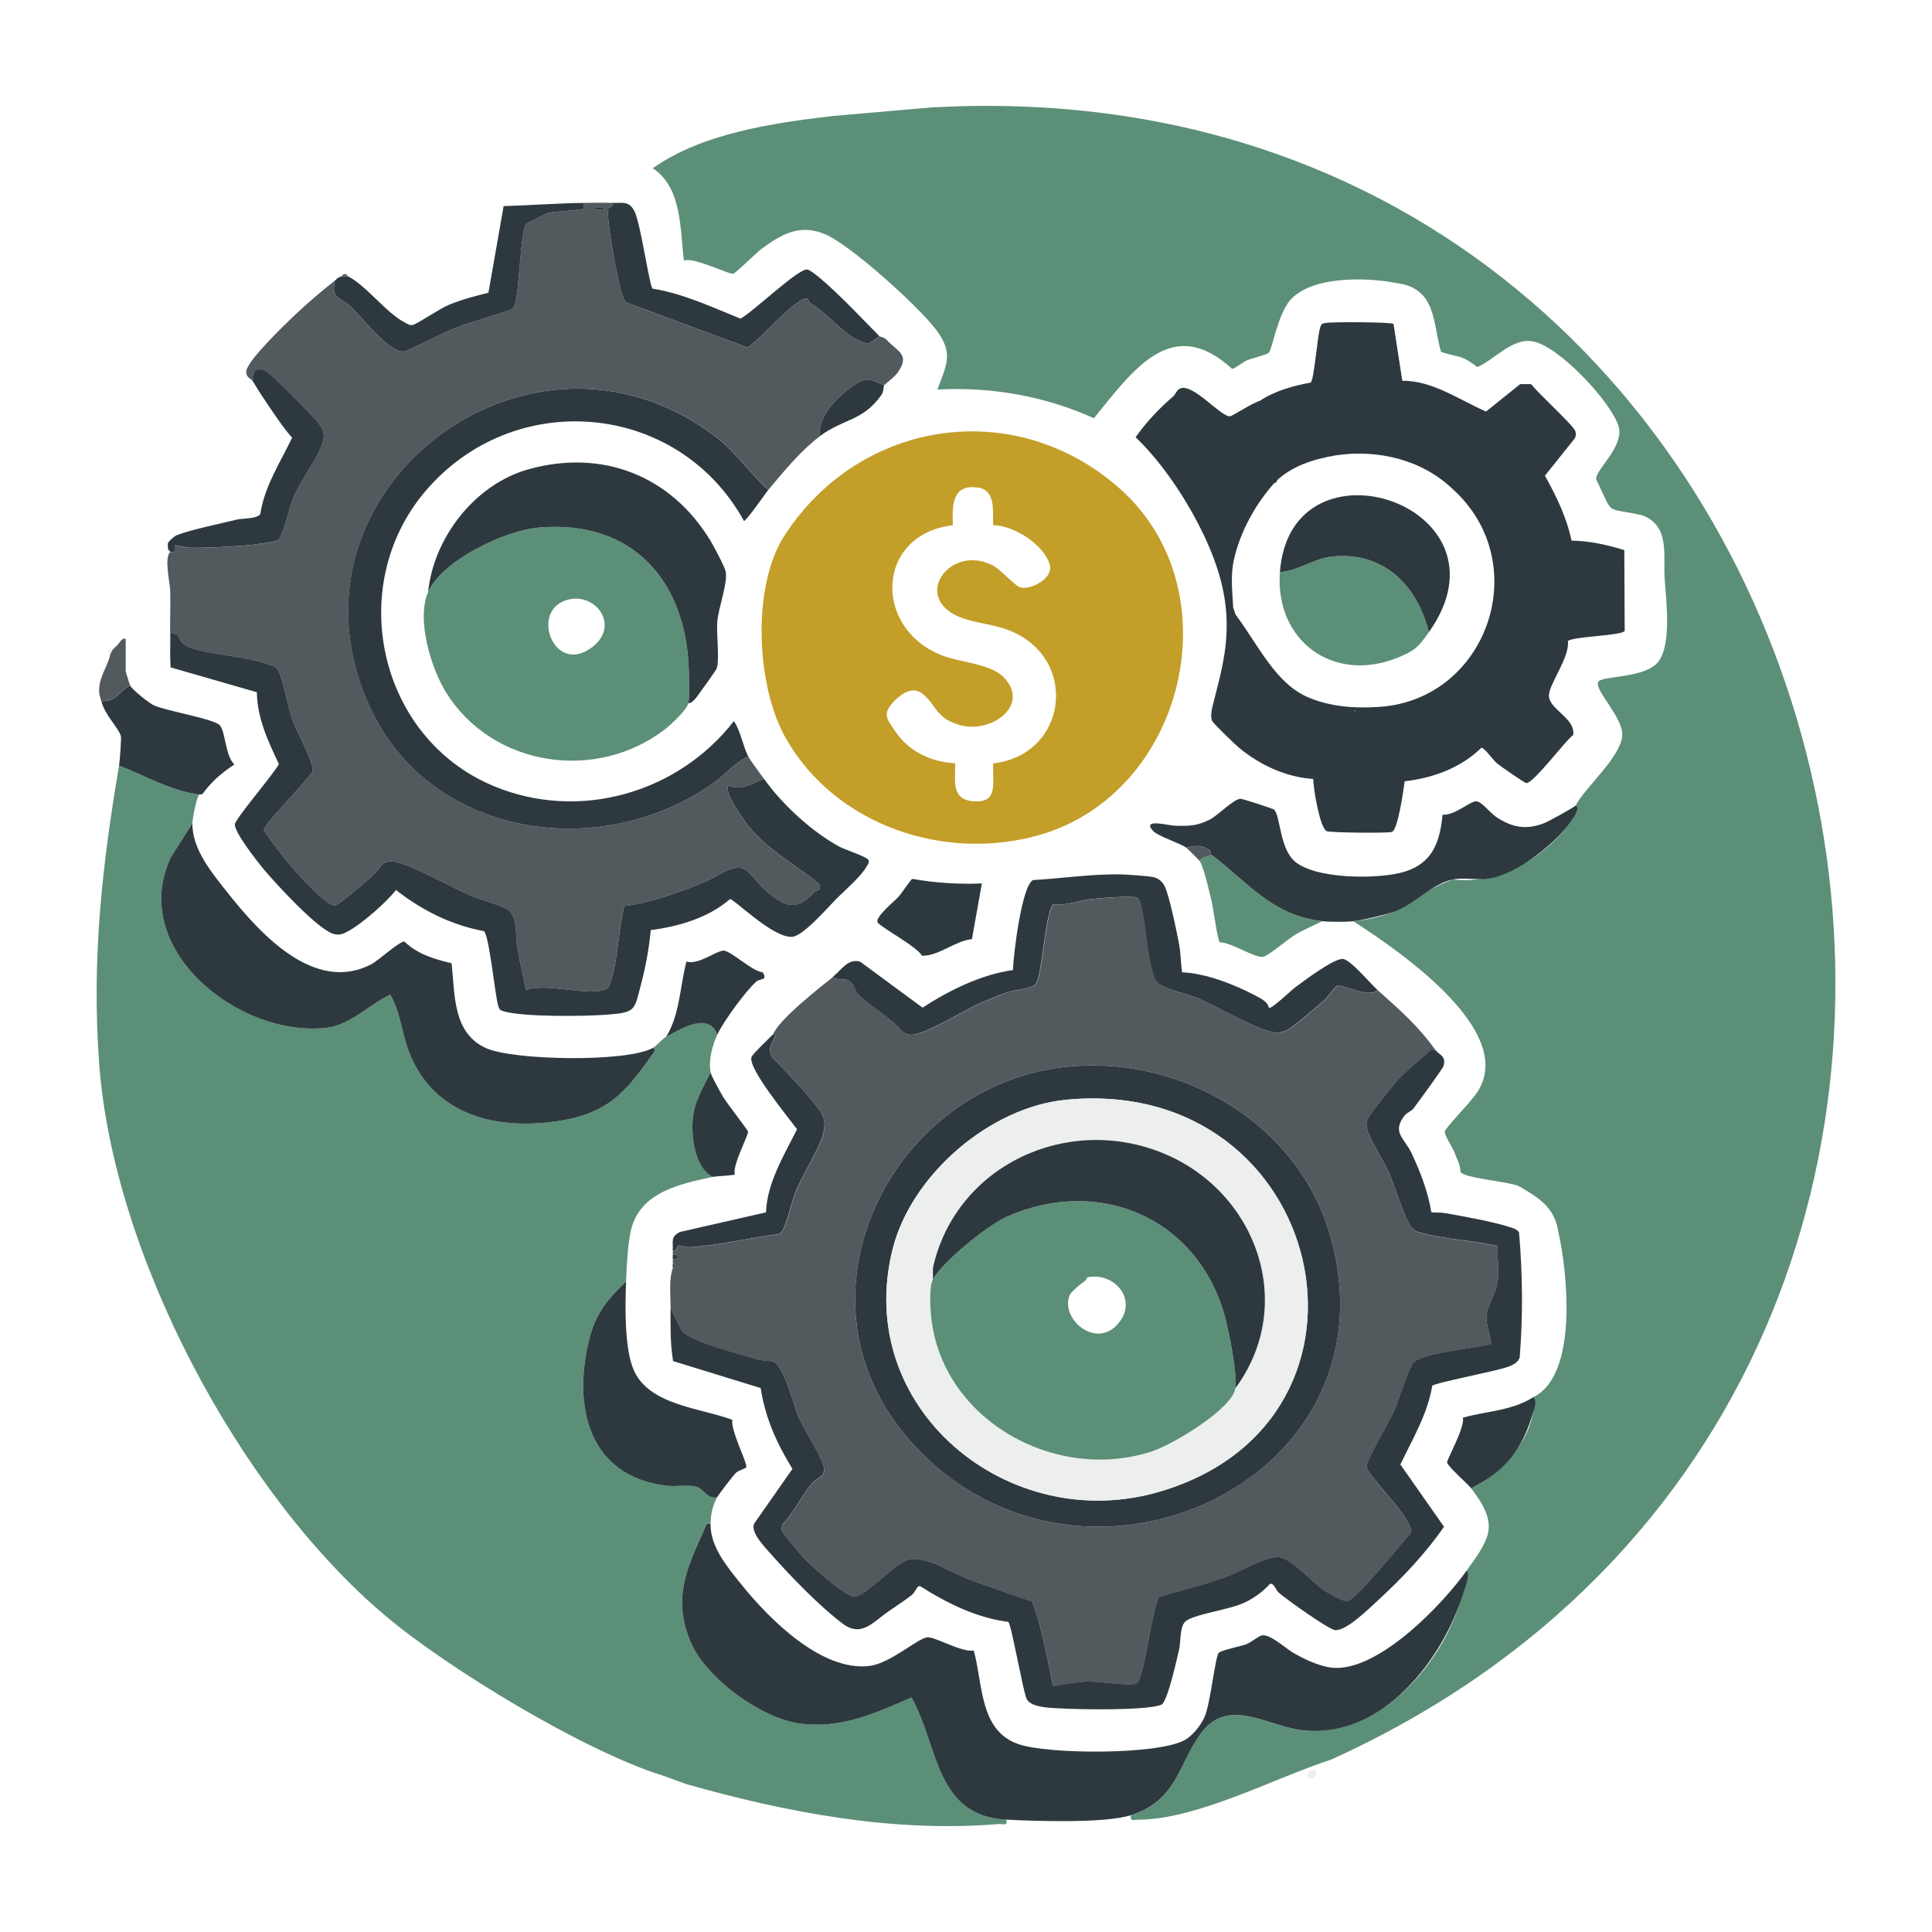 <?xml version="1.0" encoding="UTF-8"?>
<svg id="Warstwa_1" xmlns="http://www.w3.org/2000/svg" baseProfile="tiny-ps" version="1.2" viewBox="0 0 500 500">
<title>invest-save-plan.com</title>
  <!-- Generator: Adobe Illustrator 29.5.0, SVG Export Plug-In . SVG Version: 2.1.0 Build 137)  -->
  
  <path d="M242.03,27.76c245.07-12.85,324.64,326.92,102.45,427.63-14.38,4.62-34.42,15.44-49.8,15.55-1.11-.01-2.32.55-2-1.16,11.78-3.8,12.1-12.66,17.93-20.92,7.13-10.1,17.58-1.94,26.74-1.02,21.75,2.02,40.24-21.9,42.23-41.37,6.23-8.72,8.41-11.82,1.15-21.3,8.52-3.9,17.06-14.07,16.12-23.6,11.7-5.77,8.8-32.62,6.39-43.05-.97-6.09-5.13-8.66-10.28-11.6-2.56-1.12-14.04-2.01-14.99-3.61-.07-2.11-.91-3.15-1.53-5.06-.48-1.2-2.68-4.54-2.52-5.37.21-1.1,5.92-6.88,7.05-8.48,14.12-15.97-18.73-38.23-30.75-46,14.61-1.54,15.4-7.15,25.74-10.8,12.41,1.44,24.71-5.99,31.47-16.3.35-.57,1.36-2.38.34-2.83,2.39-4.62,11.84-12.67,12.06-18.2.31-4.37-6.98-11.42-6.28-13.69.57-1.85,12.49-.81,15.78-5.55,3.36-4.84,1.8-15.94,1.47-21.57-.36-6.03,1.36-13.39-5.77-16.1-10.1-2.28-7.14.47-11.95-9.32-.22-2.54,7.48-8.56,5.77-13.84-2.07-6.38-15.34-20.52-21.99-21.8-5.28-1.3-10.68,5.19-14.58,6.6-4.17-3.41-5.35-2.48-9.34-3.95-2.19-7.14-.98-16.48-11.56-17.8-7.72-1.5-22.05-1.93-27.57,4.54-3.18,3.73-4.59,12.79-5.47,13.52-.7.58-4.25,1.38-5.57,1.92-1.13.46-3.19,2.22-3.91,2.22-15.61-14.3-25.65.4-35.76,12.78-12.66-5.71-26.59-8.18-40.5-7.41,2.44-6.58,4.23-9.4-.34-15.49s-22.26-22.03-28.78-24.74-11.26.05-16.3,3.73c-1.34.98-6.76,6.34-7.36,6.5-1.18.31-10.22-4.39-12.83-3.38-1.01-8.11-.44-18.9-8.05-23.89,12.7-9.04,31.17-11.74,46.61-13.53l26.48-2.3h0Z" fill="#5c8f77"/>
  <path d="M171.24,459.42c-19.98-6.23-55.19-27.53-71.37-41.15-37.9-31.87-70.71-93.8-74.23-143.33-1.92-26.98.78-50.82,5.17-76.82,6.81,2.64,13.36,6.57,20.72,7.48-.7,1.13-1.7,5.97-1.73,7.48l-5.49,8.61c-11.41,23.86,17.7,46.96,40.25,44.28,6.2-.74,11.19-6.14,16.45-8.57,2.73,4.73,2.97,9.98,4.91,14.95,6.41,16.41,22.88,20.3,38.98,17.7,12.14-1.95,16.87-7.1,23.59-16.7.34-.48,1.67-1.81.45-2.15,1.17-.65,2.16-2.15,3.45-2.88,3.74-2.11,11.11-6.57,13.24-.58-1.28,2.81-2.31,6.71-1.73,9.78-1.83,3.77-4.18,7.51-4.6,11.8-.46,4.79.45,12.9,5.17,15.25-8.25,1.78-18.46,3.86-21.03,13.21-.96,3.49-1.27,10.06-1.42,13.84-4.92,4.73-7.83,8.17-9.51,14.95-4.38,17.54-.14,35.63,20.24,37.93,2.35.26,5.12-.3,7.29.19s2.92,3.4,5.59,2.76c-1.27,2.26-1.66,4.34-1.73,6.91-1.32-.29-1.24.65-1.63,1.5-4.59,9.97-8.18,17.74-3.65,28.82,3.95,9.64,18.83,20.45,29.17,21.47,10.57,1.04,18.77-2.84,28.11-6.85,7.04,12.51,6.04,30.65,24.55,31.61.32,1.8-.9,1.05-2,1.15-27.3,2.27-54.86-2.96-80.88-10.35l-6.33-2.3h0Z" fill="#5c8f77"/>
  <path d="M340.44,458.27c-.92-.92-2.64.81-1.72,1.72s2.64-.81,1.72-1.72Z" fill="#ecefee"/>
  <path d="M33.68,177.4c.6,1.15,4.79,4.5,6.11,5.12,3.14,1.5,15.89,3.53,17.18,5.27,1.44,1.92,1.34,7.82,3.69,10.06-3.27,2.16-5.88,4.37-8.2,7.56-.2.27-.9.16-.93.2-7.36-.92-13.91-4.85-20.72-7.48.17-.97.64-7.04.47-7.64-.68-2.27-4.08-5.3-5.07-9.05,4.2.16,4.36-2.55,7.48-4.03h0Z" fill="#2e393f"/>
  <path d="M29.65,167.61c1.55-1.13,1.46-2.47,2.88-2.3v8.35c0,.2,1.03,3.51,1.15,3.74-3.12,1.48-3.28,4.19-7.48,4.03-.49-1.84-.71-1.95-.43-4.17.34-2.6,2.69-6.33,2.73-7.91l.58-1.15c.22-.12.37-.43.58-.58Z" fill="#525a5e"/>
  <path d="M29.08,168.19l-.58,1.15c0-.06-.9-.83-.58-1.15.15-.14.92.12,1.15,0h0Z" fill="#ecefee"/>
  <path d="M183.9,394.38c-.15,5.93,4.46,11.33,8.07,15.81,7.18,8.9,20.67,22.43,33.01,20.96,5.49-.66,12.59-7.25,15.07-7.42,1.99-.13,8.89,3.98,11.95,3.42,2.43,8.58,1.38,20.73,11.57,24.23,7.78,2.67,35.63,2.79,42.84-.95,2.19-1.13,4.36-3.89,5.36-6.15,1.47-3.36,2.73-15.5,3.63-16.52.6-.68,5.58-1.67,7.02-2.19s3.14-2.07,4.07-2.31c2.14-.54,6.23,3.38,8.39,4.6,3.12,1.77,7.41,3.81,11.03,3.8,11.6-.01,27.29-16.27,33.67-25.2.93,1.28-.41,4.29-.86,5.76-5.35,17.47-20.99,37.65-41.37,35.61-9.16-.92-19.61-9.08-26.74,1.02-5.83,8.26-6.15,17.12-17.93,20.92-6.61,2.13-24.58,1.55-32.23,1.15-18.52-.96-17.51-19.1-24.55-31.61-9.34,4.02-17.54,7.9-28.11,6.85-10.34-1.02-25.23-11.83-29.17-21.47-4.53-11.07-.94-18.84,3.65-28.82.39-.85.31-1.79,1.63-1.5h0Z" fill="#2e393f"/>
  <path d="M307.07,219.41c-1.7-1.21-7.43-3.04-8.62-4.33-3.15-3.38,3.87-1.46,5.43-1.4,3.76.13,5.96.12,9.34-1.65,2.12-1.11,6.19-5.39,7.9-5.3.46.02,8.42,2.51,8.7,2.87,1.54,1.97,1.42,9.42,4.88,12.96,5,5.11,22.37,5.08,28.9,3.01,7.18-2.27,9.06-7.69,9.73-14.73,2.84.28,6.53-2.98,8.41-3.45,1.47-.37,3.88,3.01,5.5,4.06,4.14,2.69,7.53,3.37,12.23,1.65,1.07-.39,7.66-4.01,8.32-4.63,1.02.45,0,2.26-.34,2.83-3.97,6.42-14.82,15.17-22.46,16.1-2.91.36-6.17-.33-9.01.2-4.93.92-9.88,6.3-14.82,8.2-2.3.89-8.56,2.34-10.93,2.6-2.04.22-6.02.22-8.06,0-13.02-1.43-19.23-10.07-28.78-17.27-.05-.03.14-.82-.39-1.17-2.14-1.36-3.58-1.15-5.94-.56h0Z" fill="#2e393f"/>
  <path d="M380.74,385.17c-.89-1.16-6.03-5.59-6.24-6.71-.12-.6,4.75-9.25,4.08-11.57,6.31-1.75,12.56-1.73,18.29-5.32.95,1.34.22,2.79-.17,4.15-2.71,9.42-7.14,15.02-15.94,19.45h0Z" fill="#2e393f"/>
  <path d="M356.56,256.25c5.66,5.13,10.32,9.04,14.96,15.54-1.47-.26-1.7.44-2.54,1.2-2.28,2.08-4.87,4.02-6.96,6.27-1.25,1.35-7.27,8.82-7.81,10.03-.51,1.15-.69,1.44-.43,2.78.5,2.54,4.47,8.58,5.75,11.56s4.2,12.55,5.91,14.24c1.07,1.06,1.84,1.08,3.18,1.42,5.96,1.53,12.9,1.81,18.95,3.21-.07,2.9.35,5.96.06,8.85-.35,3.41-2.66,6.46-2.9,9.21-.23,2.6,1,4.69,1.17,7.17-.61.87-17.01,2.12-19.95,4.81-1.27,1.16-4.1,10.33-5.25,12.87-1.29,2.84-6.64,11.82-6.93,13.85-.06.47-.12.87.19,1.28,2.81,4.11,8.65,9.83,10.72,14.08.36.74.81,1.34.45,2.22-2.63,2.72-13.82,16.92-16.44,17.61-.85.22-5.11-2.22-6.12-2.9-2.91-1.96-8.35-8.32-11.64-8.52-3.33-.2-10.31,3.96-13.76,5.18-5.64,1.99-11.44,3.48-17.18,5.12-1.89,2.7-3.91,21.73-5.93,22.41s-9.5-.63-12.61-.52c-2.69.09-6.16.81-8.89,1.17-1.61-7.29-2.83-14.98-5.44-21.91-4.17-1.31-8.28-2.89-12.42-4.27s-4.65-1.65-8.2-3.34-8.1-4.29-11.91-2.98c-2.92,1-10.2,8.76-13.12,9.37-2.16.45-11.51-7.97-13.4-9.96-.74-.78-5.54-6.61-5.66-7.04-.19-.67-.18-1.28.22-1.86,2.99-3.1,4.7-7.15,7.46-10.39,1.25-1.47,3.21-1.69,3.23-3.71.02-2.3-5.2-10.24-6.48-13.16-1.38-3.13-3.9-13.72-6.66-14.64-1.21-.41-2.94-.26-4.44-.74-4.54-1.46-16.64-4.29-19.22-7.25l-2.97-5.95c.01-3.2-.49-7.49.58-10.36.05-.14.69-.37.58-.85l-.58-.31v-1.15c1.71.35,1.8-1.47,0-1.15,0-.38-.03-.77,0-1.15,1.17.43,1.09-1.11,1.54-1.17.85-.12,1.78.44,2.69.39,7.9-.45,15.17-2.39,22.99-3.37.62-.14.96-.52,1.26-1.04,1.12-1.98,2.34-7.53,3.49-10.32,1.67-4.02,6-10.96,6.91-14.39.82-3.14.43-4.74-1.47-7.19-3.43-4.44-7.87-8.9-11.76-12.97-1.17-2.72.29-3.5.85-5.44.1-.35-.59-.27-.58-.3,1.35-3.83,11.97-12.1,15.54-14.96,1.2,1.14,2.79.13,4.36,1.11,1.28.81,1.43,2.58,2.15,3.32,3.33,3.38,8.47,6.12,11.7,9.88.52.33,1.09.56,1.71.64,3.5.44,14.38-6.56,18.66-8.33,2.02-.83,4.58-1.94,6.58-2.63,1.85-.64,6.01-.85,7.22-1.99,1.82-1.71,2.36-17.38,4.58-20.75,3.6.34,6.94-1.07,10.1-1.41,1.96-.21,10.72-.93,11.81-.29,2.15,1.27,2.24,18.65,5.15,21.9,1.5,1.68,8.19,3.09,10.77,4.19,4.37,1.87,16.31,8.79,20.05,8.79,1.13,0,1.81-.18,2.8-.7,1.68-.87,7.72-6.1,9.57-7.69.95-.82,2.77-3.53,3.26-3.69,1.72-.57,7.98,3.32,10.55,1.09v-.02ZM277.02,275.99c-45.69,4.04-73.49,58.47-42.77,95.37,42.51,51.07,128.72,13.29,109.94-51.8-8.29-28.74-38.03-46.15-67.17-43.57h0ZM174.4,336.25v.58c.37-.19.37-.39,0-.58Z" fill="#525a5e"/>
  <path d="M158.57,52.51c.4,1.16-1.03,1.06-1.14,1.55-.61,2.72,2.47,18.98,3.6,22.19.36,1.04.59,1.84,1.73,2.3l30.66,11.36c3.02-1.57,12.58-12.97,15.48-12.67.33.03.33.92.74,1.16,4.51,2.7,8.4,7.7,12.21,9.55,3.46,1.67,3.09.75,5.79-.9.11.11,1.13.2,1.74.82,3.18,3.32,6.05,3.89,3.1,8.33-.92,1.39-3.49,3.24-3.68,3.51-3.57-1.49-4.44-2.3-7.77,0-4.16,2.87-9.34,7.76-8.92,13.24-4.81,3.64-9.39,9.16-13.24,13.81-4.74-4.17-8.28-9.62-13.28-13.48-48.59-37.5-116.08,14.59-89.45,70.46,15.94,33.46,60.09,39.4,88.88,18.65,2.87-2.07,5.47-5.33,8.68-6.57.7,1.33,3,4.3,4.03,5.76-3.11,1.11-5.8,3.19-9.2,1.73-1.45,1.69,4.45,9.66,5.76,11.21,4.79,5.65,11.79,9.5,17.55,14.1,1.12,2.03-.49,1.57-1.17,2.31-4.89,5.34-8.09,3.48-12.96-.85-1.85-1.64-3.91-5.19-6.09-5.46-2.92-.37-6.64,2.59-9.45,3.72-6.62,2.66-13.48,5.24-20.61,6.15-1.58,6.14-1.54,13.75-3.6,19.72-.25.73-.31,1.38-1.11,1.77-4.13,2.05-15.84-1.79-20.72.28-.76-3.58-1.57-7.13-2.21-10.75-.55-3.06.05-8.54-2.56-10.1-2.3-1.38-7.14-2.53-10.01-3.8-4.64-2.05-15.86-8.44-20.1-8.7-2.49-.16-3.22,2.27-4.83,3.72-1.42,1.27-8.54,7.41-9.65,7.68-1.54.37-5.8-4.1-7.07-5.37-4.12-4.13-8.04-9.15-11.4-13.92-.06-.73,1.14-2.12,1.65-2.77,1.43-1.81,10.82-11.86,10.95-12.69.35-2.19-4.17-10.33-5.23-13.21-1.24-3.41-2.36-10.49-3.75-12.94-.59-1.04-1.58-1.11-2.56-1.47-6.29-2.31-15.14-2.37-20.77-4.58-.92-.36-2.53-1.81-2.28-2.85l-2.28-.91c-.03-3.55.12-7.13.02-10.67-.06-2.18-1.61-8.51-.02-10.05.07-.07.77.2,1.04-.13.34-.41,0-1.46.12-1.59s2.73.58,3.71.6c4.1.13,10.8-.29,14.99-.61,1.42-.11,7-.82,7.95-1.25,1.24-.56,3.02-8.43,3.84-10.55,1.81-4.63,6.43-10.5,7.61-14.25.75-2.38.73-3.26-.7-5.31-1.11-1.59-12.09-12.74-13.49-13.55-2.69-1.57-3.78-.45-3.78,2.33-.36-.6-1.73-.9-1.59-2.5.22-2.69,10.09-12.2,12.52-14.49,2.88-2.71,7.25-6.53,10.37-8.92-.97,4.88,1.6,4.25,4.04,6.61,3.01,2.9,6.67,7.64,10.06,10.08,1.23.89,2.77,1.99,4.32,1.51,4.61-2.07,9.1-4.55,13.81-6.39,2.1-.82,13.3-4.09,13.81-4.6.66-.67.89-2.53,1.08-3.53.58-3.21,1.16-16.59,2.32-18.27.18-.26,5.43-2.92,5.79-2.99,1.92-.37,5.28-.4,7.8-.85,1.55-.27,1.58.59,1.43-1.72,2.43-.03,5.04-.08,7.48,0h.02ZM156.27,53.66h-2.3v.56h2.3v-.56Z" fill="#525a5e"/>
  <path d="M203.11,138.47c19.56-30.01,59.63-36.03,86.69-12.02,29.59,26.24,16.9,78.88-20.86,89.66-24.51,6.99-52.75-2.49-65.59-25.08-7.66-13.48-8.89-39.3-.25-52.56h0ZM257.02,135.93c-.12-3.45.72-9.04-3.8-9.73-6.81-1.05-6.85,4.54-6.61,9.73-19.82,2.27-20.94,26.54-2.84,33.69,4.75,1.88,12.63,2.08,16.1,5.77,6.87,7.3-3.59,14.65-11.63,12.21-6.12-1.86-5.64-4.74-9.34-7.93-2.83-2.44-6.14.16-8.17,2.54-2.43,2.83-.86,4.29.93,7,3.5,5.28,9.32,8,15.55,8.33.06,4.12-1.13,9.19,4.31,9.79,7.07.79,5.27-4.75,5.51-9.77,19.18-2.13,22.47-27.15,4.15-34.42-4.35-1.73-10.03-1.95-13.91-3.94-11-5.63-.73-18.54,9.87-12.75,1.95,1.06,5.63,5.34,7.07,5.61,2.89.55,8.33-2.46,7.51-5.75-1.32-5.25-9.35-10.36-14.69-10.39h-.01Z" fill="#c39e28"/>
  <path d="M420.47,163.2l-.1-20.83c-4.41-1.36-9-2.41-13.66-2.45-1.25-6.03-3.93-11.48-6.88-16.81l7.68-9.61c.38-.6.39-1.21.2-1.88-.42-1.5-9.92-10.06-11.44-12.21h-2.85l-8.83,7.1c-6.91-3.02-13.93-8.07-21.68-7.97l-2.27-14.71c-.71-.51-16.03-.55-17.6-.25-.78.15-1.02.17-1.32.98-.8,2.15-1.59,13.78-2.53,14.45-4.48.83-9.3,2.15-13.12,4.72-2.18.65-7.14,3.98-7.76,4.01-2.5.08-9.61-8.7-12.94-7.18-.85.39-1.21,1.57-1.74,2.02-3.64,3.14-6.96,6.62-9.74,10.57,6.19,5.89,12.03,14.4,16.01,22.02,4.13,7.92,7.37,16.53,7.55,25.54.16,8.01-1.58,13.86-3.45,21.3-.35,1.37-.86,3.34-.29,4.59.29.63,5.95,6.1,6.92,6.9,5.43,4.49,12.13,7.61,19.23,8.1.03,2.38,1.67,12.61,3.48,13.5.83.41,15.85.56,16.9.2,1.54-.52,3.03-11.06,3.29-13.11,7.31-.81,14.55-3.49,19.84-8.66.69-.16,2.98,3.11,4.01,4,.78.67,7.13,5.05,7.58,5.12,1.8.28,10-10.85,12.18-12.43.66-4.38-6.29-6.6-6.28-10.23.02-2.98,5.5-10,4.9-14.13,2.01-1.24,14.42-1.33,14.73-2.66h0ZM350.52,184.31v-.58c.37.19.37.39,0,.58ZM319.26,145.19c1.63-7.57,5.7-14.84,10.76-20.44,4.2-4.16,9.95-5.95,15.79-6.92,10.73-1.58,22.1,1.09,30.07,8.67,21.32,19.13,9.21,54.38-18.69,56.42-6.45.48-13.04-.02-18.67-2.47-8.35-3.55-12.78-13.33-18.79-21.47l-.58-1.73c-.19-3.97-.72-7.99.11-12.07h0Z" fill="#2e393f"/>
  <path d="M330.66,123.87c-.06.05-.17.77-.58,1.15l-.57-.29c-.44-1.18,1.09-.78,1.15-.86Z" fill="#2e393f"/>
  <path d="M371.53,271.79c.85,1.18,2.8,1.43,2.07,4.03-.23.82-6.69,9.58-7.81,11.07-.55.73-1.63.97-2.32,1.86-3.34,4.35,0,5.8,1.84,9.69,2.29,4.84,4.26,10,5.13,15.3,1.18.11,2.34.01,3.53.21,4.34.74,12.64,2.27,16.58,3.57.97.32,1.97.49,2.58,1.44.92,10.81,1.05,21.58.16,32.4-.54,1.33-1.64,1.82-2.87,2.31-2.83,1.14-19.14,4.18-19.76,4.98-1.25,7.41-5.07,13.72-8.24,20.36l11.3,16.12c-4.71,6.77-10.76,13.23-16.85,18.8-2.32,2.12-8.51,8.33-11.4,7.93-1.74-.24-12.69-8.05-14.52-9.68-.78-.7-1.22-2.52-2.27-2.28-1.86,2-3.8,3.48-6.26,4.69-4.22,2.08-12.44,2.94-15.34,4.81-1.85,1.19-1.43,5.28-1.89,7.32-.55,2.39-3.04,13.74-4.59,14.43-3.57,1.59-21.27,1.27-26.08.99-2.57-.15-7.96-.17-8.89-2.62-1.02-2.67-3.9-19.14-4.68-19.78-8.18-1.03-15.89-4.84-22.76-9.22-.97-.24-1.08,1.32-2.2,2.24-1.59,1.29-4.34,3.08-6.07,4.28-4.05,2.81-7.02,6.75-11.77,3.2-5.83-4.34-13.56-12.3-18.43-17.83-1.68-1.91-5.45-5.65-4.59-8.03l9.95-14.23c-4.05-6.64-7.03-13.13-8.21-20.92l-22.67-6.98c-.77-4.56-.67-9.12-.66-13.73l2.97,5.95c2.58,2.96,14.69,5.8,19.22,7.25,1.5.48,3.22.34,4.44.74,2.76.93,5.28,11.51,6.66,14.64,1.28,2.92,6.5,10.85,6.48,13.16-.02,2.02-1.98,2.24-3.23,3.71-2.76,3.25-4.47,7.3-7.46,10.39-.4.59-.4,1.2-.22,1.86.12.44,4.92,6.27,5.66,7.04,1.89,1.99,11.23,10.42,13.4,9.96,2.91-.61,10.2-8.37,13.12-9.37,3.81-1.31,8.45,1.34,11.91,2.98s4.18,1.99,8.2,3.34,8.25,2.96,12.42,4.27c2.61,6.92,3.83,14.62,5.44,21.91,2.73-.37,6.2-1.09,8.89-1.17,3.11-.1,10.57,1.22,12.61.52s4.05-19.71,5.93-22.41c5.74-1.65,11.54-3.13,17.18-5.12,3.45-1.22,10.43-5.38,13.76-5.18,3.3.2,8.74,6.57,11.64,8.52,1.01.68,5.27,3.11,6.12,2.9,2.62-.68,13.82-14.89,16.44-17.61.35-.88-.09-1.48-.45-2.22-2.06-4.25-7.91-9.97-10.72-14.08-.31-.4-.25-.81-.19-1.28.29-2.04,5.64-11.01,6.93-13.85,1.15-2.54,3.98-11.72,5.25-12.87,2.95-2.69,19.34-3.93,19.95-4.81-.17-2.48-1.39-4.56-1.17-7.17.24-2.76,2.56-5.8,2.9-9.21.29-2.89-.13-5.95-.06-8.85-6.05-1.4-12.99-1.67-18.95-3.21-1.34-.35-2.11-.36-3.18-1.42-1.7-1.69-4.61-11.25-5.91-14.24s-5.25-9.02-5.75-11.56c-.26-1.33-.08-1.63.43-2.78.54-1.21,6.56-8.68,7.81-10.03,2.09-2.25,4.68-4.19,6.96-6.27.83-.76,1.08-1.46,2.54-1.2v.03Z" fill="#2e393f"/>
  <path d="M178.14,182c-.45,1.8-4.54,5.58-6.14,6.81-17.78,13.63-44.51,9.64-56.49-9.5-3.96-6.33-7.82-19.04-4.71-26.08,3.65-8.28,19.82-15.9,28.5-16.68,22.92-2.07,37.15,12,38.83,34.24.16,2.07.4,9.66.01,11.21h0ZM147.48,155.08c-10.66,2.19-4.45,19.51,5.28,12.77,7.94-5.5,1.78-14.22-5.28-12.77Z" fill="#5c8f77"/>
  <path d="M49.8,213.08c-.11,6.73,5.13,12.94,9.23,18.11,8.31,10.46,22.48,26.15,37.21,18.27,1.69-.9,7.3-6,8.43-5.78,3.47,3.32,7.68,4.51,12.21,5.62.87,8.13.26,18.2,9.06,22.02,7.17,3.11,36.29,3.64,42.99-.11,1.23.33-.11,1.66-.45,2.15-6.72,9.6-11.45,14.75-23.59,16.7-16.1,2.59-32.57-1.29-38.98-17.7-1.95-4.97-2.19-10.22-4.91-14.95-5.27,2.43-10.26,7.83-16.45,8.57-22.55,2.69-51.66-20.42-40.25-44.28l5.49-8.61h0Z" fill="#2e393f"/>
  <path d="M44.04,163.59l2.28.91c-.25,1.04,1.37,2.49,2.28,2.85,5.62,2.21,14.47,2.27,20.77,4.58.98.36,1.97.43,2.56,1.47,1.39,2.45,2.51,9.53,3.75,12.94,1.05,2.89,5.57,11.02,5.23,13.21-.13.83-9.52,10.88-10.95,12.69-.51.64-1.71,2.04-1.65,2.77,3.36,4.77,7.27,9.79,11.4,13.92,1.27,1.27,5.52,5.74,7.07,5.37,1.1-.26,8.23-6.42,9.65-7.68,1.62-1.44,2.34-3.87,4.83-3.72,4.24.27,15.45,6.65,20.1,8.7,2.87,1.27,7.71,2.42,10.01,3.8,2.61,1.57,2.01,7.04,2.56,10.1.64,3.61,1.45,7.17,2.21,10.75,4.88-2.08,16.59,1.77,20.72-.28.8-.4.86-1.05,1.11-1.77,2.05-5.97,2.02-13.58,3.6-19.72,7.13-.91,13.99-3.48,20.61-6.15,2.81-1.13,6.53-4.09,9.45-3.72,2.18.28,4.24,3.82,6.09,5.46,4.87,4.33,8.07,6.19,12.96.85.67-.73,2.28-.28,1.17-2.31-5.76-4.6-12.75-8.45-17.55-14.1-1.32-1.55-7.22-9.52-5.76-11.21,3.41,1.46,6.09-.62,9.2-1.73,4.66,6.59,12.4,13.72,19.55,17.58,1.25.68,7.26,2.65,7.49,3.46s-.25,1.15-.55,1.7c-1.36,2.53-5.98,6.46-8.08,8.61-2.25,2.31-8.39,9.41-11.22,9.54-5.02.23-15.09-9.94-16.02-9.77-5.57,4.86-13.3,7.09-20.51,8.02-.38,4.73-1.39,9.81-2.59,14.39-1.67,6.35-1.3,6.93-8.62,7.49-5.88.45-21.59.65-26.83-.86-.93-.27-1.15-.49-1.42-1.42-.84-2.9-2.37-18.41-3.7-19.34-8.33-1.5-16.15-5.44-22.75-10.64-2.63,3.32-9.05,8.98-12.75,10.86-1.23.62-1.82.82-3.23.55-3.93-.77-15.62-13.54-18.57-17.15-1.59-1.95-7.22-9.13-7.16-11.23.04-1.44,10.16-13.12,11.39-15.62-2.77-5.89-5.62-11.89-5.69-18.59l-22.34-6.43c-.17-3.03-.04-6.1-.07-9.13h-.02Z" fill="#2e393f"/>
  <path d="M198.86,126.75c-.65.78-5.9,8.35-6.33,8.06-17.09-30.99-59.74-34.68-82.61-7.49-20.59,24.48-11.97,63.62,17.75,76.08,22.1,9.26,47.74,1.91,62.26-16.78,1.74,2.54,2.41,6.66,3.74,9.21-3.21,1.24-5.82,4.51-8.68,6.57-28.78,20.74-72.93,14.8-88.88-18.65-26.62-55.87,40.86-107.96,89.45-70.46,5,3.86,8.55,9.31,13.28,13.48h.02Z" fill="#2e393f"/>
  <path d="M110.8,153.23c1.42-14.17,12.21-27.98,26.04-31.8,19.06-5.28,36.73,1.65,46.95,18.38.87,1.42,3.73,6.77,4.01,8.09.61,2.96-1.89,9.35-2.17,13.11-.25,3.28.64,9.27-.13,11.95-.13.44-3.6,5.24-4.24,6.11s-1.91,2.96-3.12,2.93c.39-1.55.15-9.15-.01-11.21-1.69-22.24-15.91-36.31-38.83-34.24-8.68.78-24.85,8.41-28.5,16.68h.01Z" fill="#2e393f"/>
  <path d="M215.55,252.8c2.22-1.78,3.94-4.88,7.07-3.91l16.14,11.89c6.9-4.48,15.14-8.57,23.39-9.73.09-3.76,2.27-21.89,5.2-23.29,7.41-.42,15.36-1.63,22.76-1.46,1.79.04,6.99.39,8.48.72,1.12.25,2.03,1.01,2.64,1.97,1.25,1.99,3.42,12.65,3.96,15.61.4,2.17.41,4.81.73,7.04,5.95.17,13.73,3.2,19.01,6.03,1.35.72,3.18,1.58,3.46,3.16.63.43,5.72-4.5,6.92-5.39,2.22-1.65,10.12-7.58,12.29-7.26,2.01.29,7.08,6.39,8.95,8.07-2.56,2.22-8.83-1.66-10.55-1.09-.49.16-2.31,2.87-3.26,3.69-1.85,1.59-7.89,6.82-9.57,7.69-.99.51-1.67.7-2.8.7-3.73.01-15.67-6.92-20.05-8.79-2.58-1.11-9.27-2.51-10.77-4.19-2.91-3.25-3-20.63-5.15-21.9-1.09-.64-9.85.07-11.81.29-3.16.34-6.5,1.76-10.1,1.41-2.22,3.36-2.76,19.04-4.58,20.75-1.21,1.14-5.36,1.35-7.22,1.99-2,.69-4.56,1.79-6.58,2.63-4.28,1.77-15.16,8.77-18.66,8.33-.62-.08-1.19-.31-1.71-.64-3.22-3.76-8.37-6.5-11.7-9.88-.72-.74-.87-2.51-2.15-3.32-1.56-.98-3.15.03-4.36-1.11v.02Z" fill="#2e393f"/>
  <path d="M162.03,331.65c-.25,6.22-.44,16.96,1.85,22.61,3.82,9.43,17.33,10.08,25.66,13.19-.56,2.52,3.82,11,3.61,12.2-.07.44-1.9.79-2.65,1.48s-4.35,5.4-4.88,6.34c-2.67.64-3.4-2.26-5.59-2.76s-4.94.07-7.29-.19c-20.38-2.31-24.62-20.39-20.24-37.93,1.69-6.77,4.6-10.21,9.51-14.95h0Z" fill="#2e393f"/>
  <path d="M158.57,52.51c2.56.08,4.21-.61,5.62,2.15,1.63,3.17,3.87,19.44,4.71,20.04,8.01,1.3,15.31,4.78,22.74,7.76,3.06-1.55,14.83-12.94,17.26-12.71.67.06,2.82,1.78,3.48,2.35,5.34,4.58,10.39,10.03,15.25,14.94-2.7,1.65-2.33,2.57-5.79.9-3.81-1.85-7.7-6.85-12.21-9.55-.41-.25-.4-1.13-.74-1.16-2.89-.31-12.45,11.09-15.48,12.67l-30.66-11.36c-1.14-.45-1.37-1.26-1.73-2.3-1.12-3.21-4.2-19.47-3.6-22.19.11-.49,1.54-.39,1.14-1.55h0Z" fill="#2e393f"/>
  <path d="M151.09,52.51c.16,2.31.13,1.44-1.43,1.72-2.52.44-5.88.47-7.8.85-.36.07-5.6,2.73-5.79,2.99-1.16,1.67-1.74,15.05-2.32,18.27-.18,1-.41,2.85-1.08,3.53-.51.52-11.71,3.78-13.81,4.6-4.71,1.84-9.2,4.31-13.81,6.39-1.55.48-3.1-.62-4.32-1.51-3.39-2.44-7.05-7.18-10.06-10.08-2.44-2.35-5.01-1.73-4.04-6.61.74-.56.37-.64,1.73-1.15h1.73c4.98,2.64,9.89,9.54,14.76,12,.74.37,1.13.77,2.07.56s7.11-4.3,9.25-5.18c3.37-1.39,6.72-2.25,10.23-3.13l3.94-22.42c6.92-.2,13.83-.74,20.75-.83h0Z" fill="#2e393f"/>
  <path d="M200.01,267.76s.68-.05.58.3c-.56,1.95-2.02,2.73-.85,5.44,3.9,4.07,8.33,8.53,11.76,12.97,1.9,2.46,2.3,4.05,1.47,7.19-.9,3.42-5.23,10.37-6.91,14.39-1.16,2.79-2.37,8.34-3.49,10.32-.3.52-.64.91-1.26,1.04-7.81.98-15.09,2.92-22.99,3.37-.91.05-1.84-.51-2.69-.39-.45.06-.36,1.61-1.54,1.17.17-2.22-.64-3.48,1.89-4.73l22.26-5.08c.25-7.58,4.68-14.82,8.03-21.48-2.07-2.89-12.95-15.97-11.76-18.77.35-.83,4.5-4.75,5.49-5.77h0Z" fill="#2e393f"/>
  <path d="M65.34,98.55c0-2.78,1.08-3.9,3.78-2.33,1.4.82,12.39,11.97,13.49,13.55,1.43,2.05,1.45,2.93.7,5.31-1.18,3.75-5.81,9.62-7.61,14.25-.83,2.11-2.6,9.99-3.84,10.55-.95.43-6.53,1.14-7.95,1.25-4.19.33-10.89.74-14.99.61-.97-.03-3.59-.75-3.71-.6s.22,1.18-.12,1.59c-.27.33-.96.06-1.04.13-.06-.28-.31-.54-.58-.58.1-.49-.15-1.38,0-1.73.24-.55,1.59-1.76,2.28-2.04,3.57-1.44,11.41-3.01,15.57-4.05,1.29-.32,5.07-.13,6.04-1.39,1.09-7.26,5.15-13.32,8.24-19.79-2.39-2.68-4.32-5.69-6.34-8.64-1.37-2.01-2.58-3.88-3.93-6.11h0Z" fill="#2e393f"/>
  <path d="M254.11,228.62l-2.57,14.41c-4.67.58-8.56,4.41-12.96,4.31-1.08-2.3-11.15-7.61-11.49-8.72-.44-1.46,4.25-5.26,5.44-6.53.66-.71,3.27-4.58,3.56-4.64,5.97,1.05,11.94,1.43,18.01,1.19h0Z" fill="#2e393f"/>
  <path d="M342.17,238.41c-2.35,1.19-4.82,2.19-7.08,3.56-1.85,1.12-6.9,5.47-8.21,5.65-2.3.32-8.13-3.74-11.19-3.74-.59-.51-1.69-8.79-2.11-10.56-.59-2.43-1.94-8.58-3.06-10.46.35-1.36,2.04-.83,2.88-1.73,9.55,7.19,15.76,15.84,28.78,17.27h0Z" fill="#5c8f77"/>
  <path d="M172.39,268.34c3.61-5.89,3.54-12.95,5.26-19.49,3.04.94,7.48-2.65,9.51-2.83,1.79-.16,7.6,5.47,10.2,5.59,1.46,2.19-.71,1.65-1.53,2.34-2.73,2.33-8.7,10.53-10.2,13.82-2.13-6-9.5-1.53-13.24.58Z" fill="#2e393f"/>
  <path d="M183.9,277.54c.18.97,2.53,5.09,3.21,6.28.95,1.65,6.37,8.51,6.47,9.05.17.87-4.15,8.86-3.4,11.09-.25.23-4.79.43-5.71.62-4.73-2.35-5.63-10.46-5.17-15.25.41-4.3,2.77-8.03,4.6-11.8h0Z" fill="#2e393f"/>
  <path d="M228.79,99.7c-.12.17-.05,1.61-.66,2.49-4.93,6.95-9.84,6.07-16.03,10.75-.41-5.47,4.77-10.37,8.92-13.24,3.33-2.3,4.2-1.49,7.77,0Z" fill="#2e393f"/>
  <path d="M307.07,219.41c2.36-.58,3.8-.8,5.94.56.54.34.35,1.13.39,1.17-.83.9-2.53.37-2.88,1.73-.13-.21-3.26-3.31-3.45-3.45Z" fill="#525a5e"/>
  <path d="M174.11,324.74c1.8-.32,1.71,1.5,0,1.15v-1.15Z" fill="#2e393f"/>
  <path d="M90.08,71.5h-1.73c.18-.07.42-.65.88-.58.58-.01.68.49.85.58Z" fill="#525a5e"/>
  <path d="M174.11,328.19v-1.15l.58.31c.11.48-.53.71-.58.85Z" fill="#2e393f"/>
  <path d="M277.02,275.99c29.14-2.58,58.87,14.83,67.17,43.57,18.79,65.09-67.43,102.88-109.94,51.8-30.72-36.91-2.92-91.33,42.77-95.37h0ZM275.87,284.62c-19.74,1.91-40.02,19.45-44.85,38.61-10.37,41.15,29.92,74.36,69.13,62.8,63.4-18.68,43.15-107.94-24.29-101.41h0Z" fill="#2e393f"/>
  <path d="M174.4,336.25c.37.19.37.39,0,.58v-.58Z" fill="#2e393f"/>
  <rect x="153.97" y="53.66" width="2.3" height=".56" fill="#2e393f"/>
  <path d="M350.52,183.73c.37.19.37.39,0,.58v-.58Z" fill="#2e393f"/>
  <path d="M275.87,284.62c67.44-6.53,87.7,82.73,24.29,101.41-39.22,11.56-79.51-21.66-69.13-62.8,4.83-19.15,25.11-36.7,44.85-38.61h0ZM319.73,359.27c15.99-21.71,5.46-50.98-18.84-60.87-24.65-10.03-53.08,3.06-59.3,29.07-.28,1.18-.12,2.41-.13,3.6-.93,1.63-.75,6.25-.6,8.37,1.92,27.52,31.95,44.6,57.45,36.11,5.13-1.71,20.54-10.84,21.42-16.28h0Z" fill="#ecefee"/>
  <path d="M369.8,163.59c-2.69,3.79-3.54,4.77-8.07,6.61-16.67,6.75-31.8-4.37-30.49-22.15,4.75-.3,8.78-3.53,13.53-4.02,13.25-1.36,21.96,7.39,25.03,19.56Z" fill="#5c8f77"/>
  <path d="M369.8,163.59c-3.07-12.17-11.78-20.93-25.03-19.56-4.76.49-8.78,3.72-13.53,4.02,2.7-36.78,61.8-17.2,38.56,15.54Z" fill="#2e393f"/>
  <path d="M319.73,359.27c-.87,5.44-16.29,14.57-21.42,16.28-25.5,8.5-55.53-8.6-57.45-36.11-.15-2.12-.33-6.73.6-8.37,2.66-4.7,14.16-14.02,19.17-16.22,23.94-10.55,49.24.4,56.31,25.63,1.08,3.84,3.36,15.26,2.79,18.79h0ZM280.92,331.38c-.87.59-3.73,2.96-4.06,3.72-2.54,5.96,6.25,13.8,12.02,7.99,5.88-5.92.31-13.53-6.87-12.64-1.04.13-.8.74-1.08.93h0Z" fill="#5c8f77"/>
  <path d="M319.73,359.27c.57-3.53-1.72-14.95-2.79-18.79-7.07-25.24-32.37-36.18-56.31-25.63-5.01,2.2-16.51,11.52-19.17,16.22.01-1.19-.15-2.42.13-3.6,6.22-26.01,34.65-39.1,59.3-29.07,24.3,9.89,34.83,39.16,18.84,60.87h0Z" fill="#2e393f"/>
</svg>
